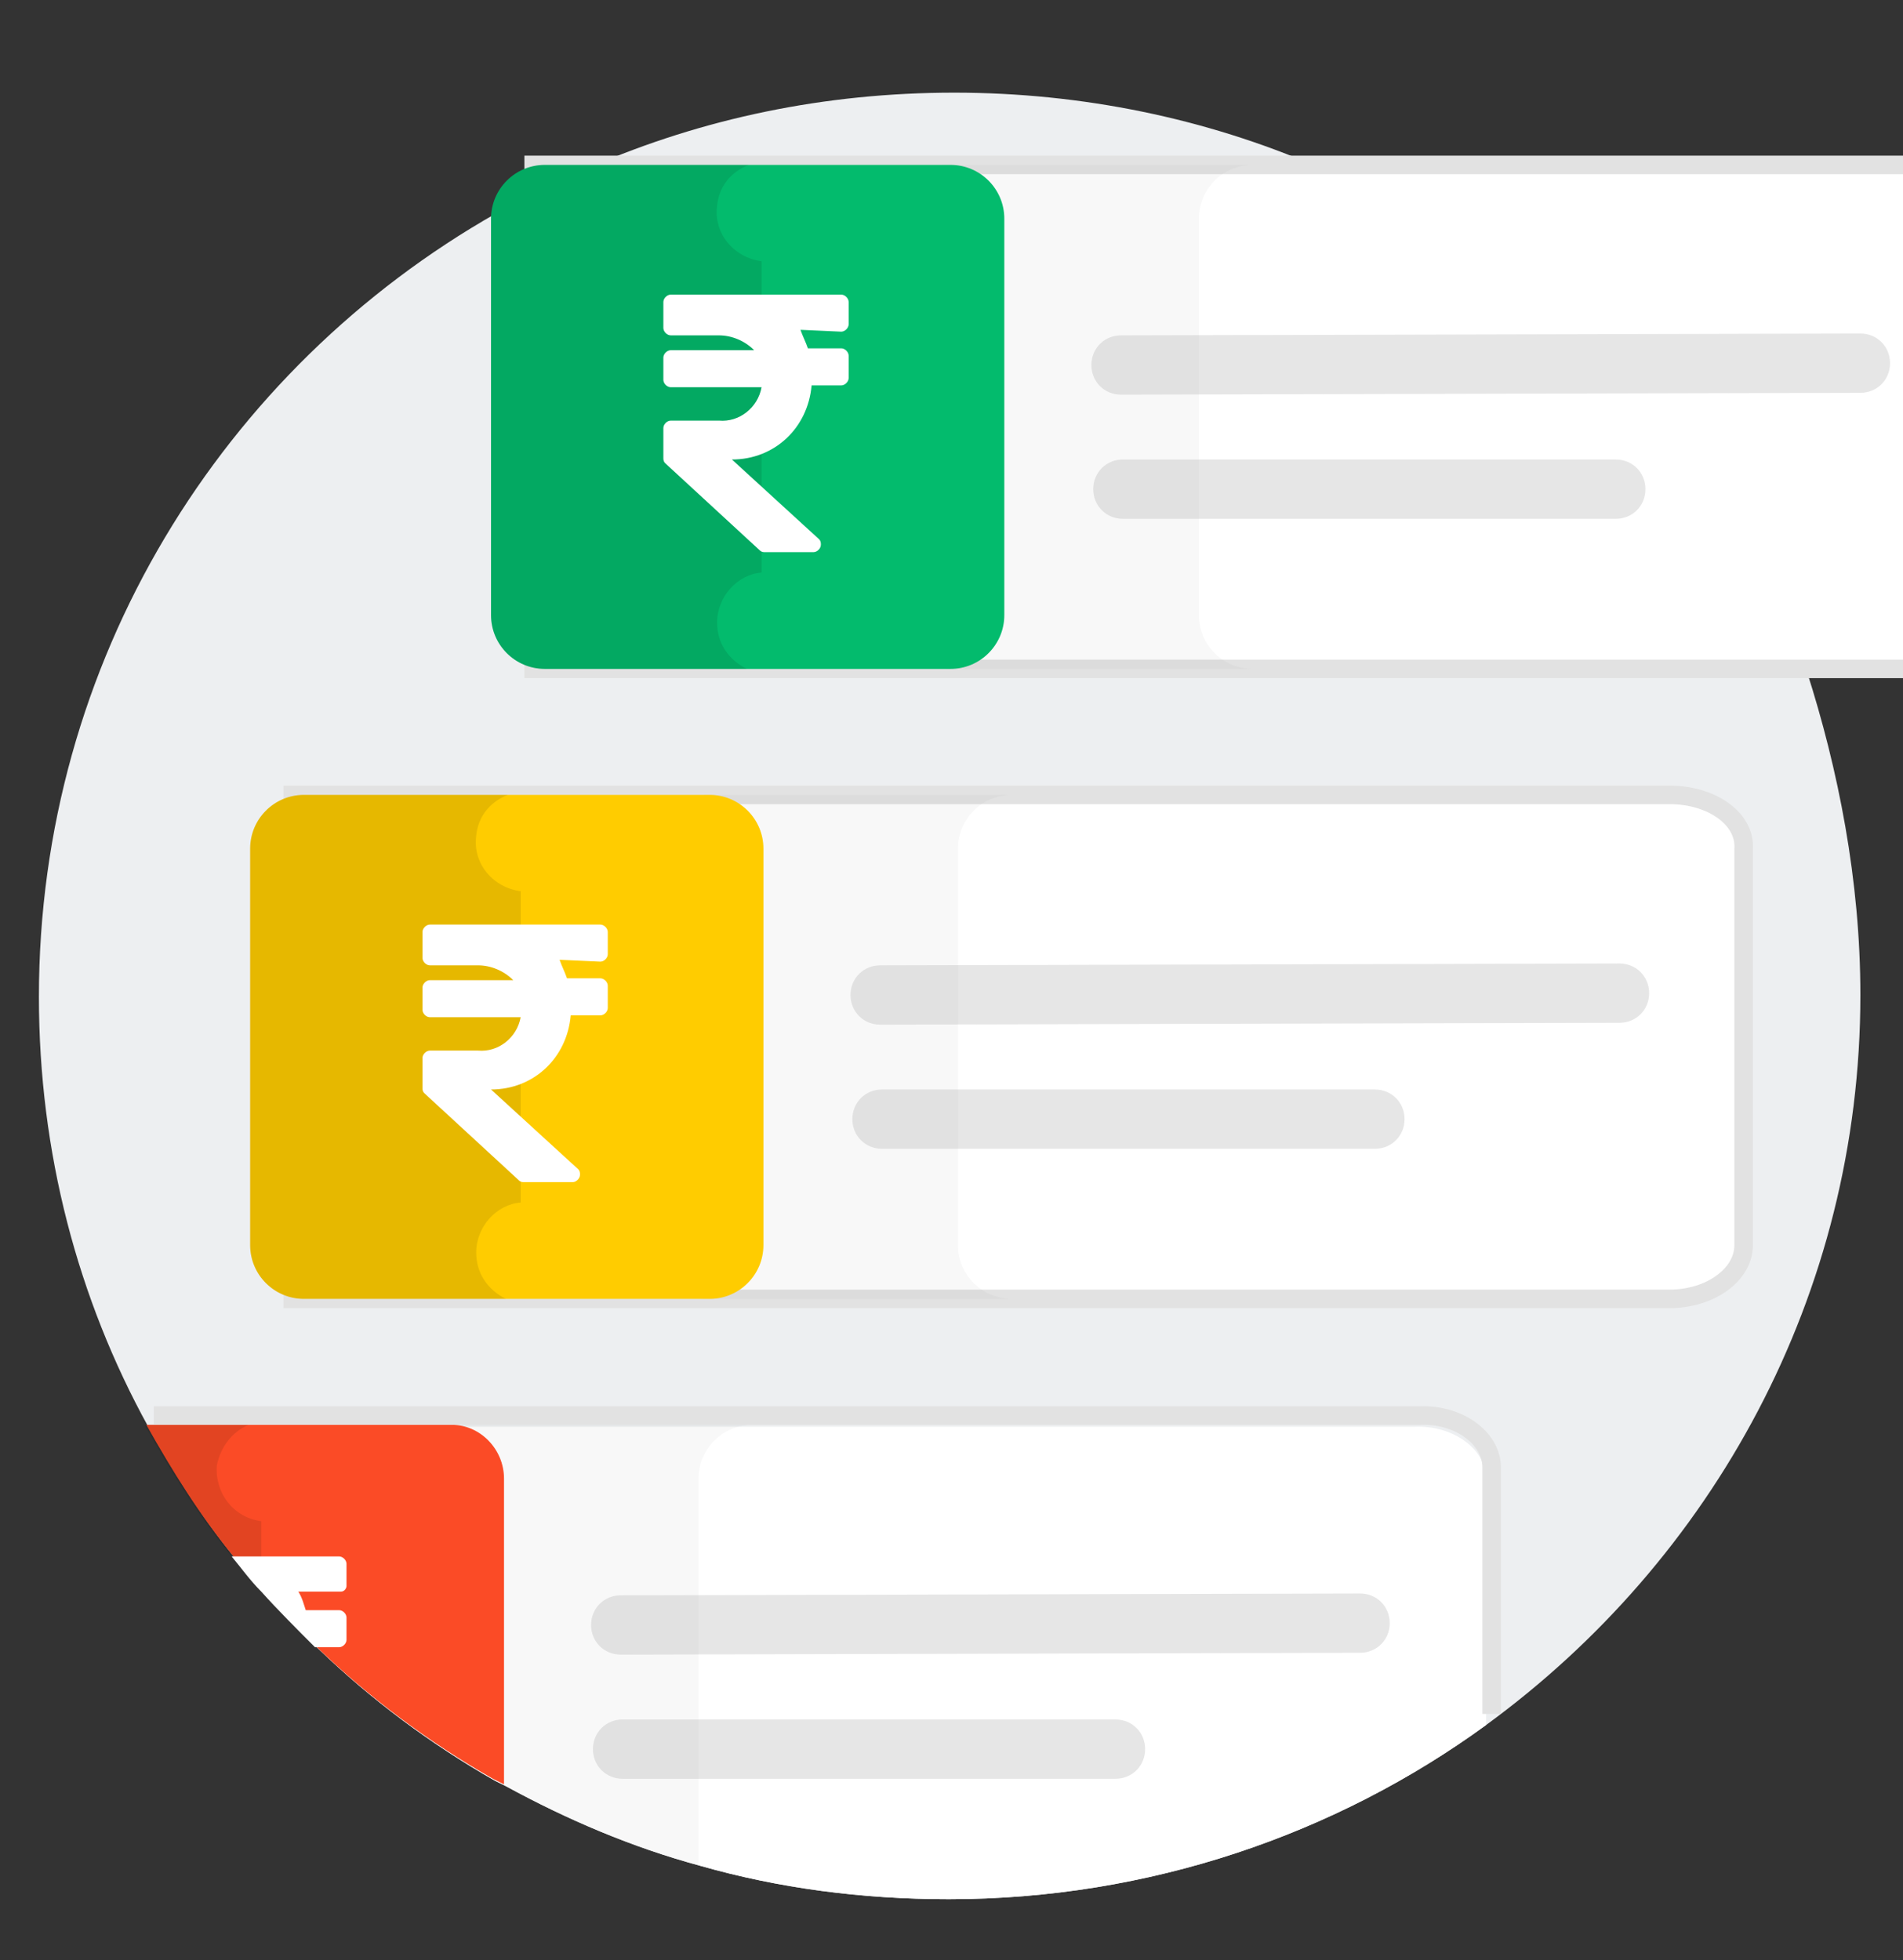 <?xml version="1.0" encoding="utf-8"?>
<!-- Generator: Adobe Illustrator 22.1.0, SVG Export Plug-In . SVG Version: 6.00 Build 0)  -->
<svg version="1.1" id="Layer_1" xmlns="http://www.w3.org/2000/svg" xmlns:xlink="http://www.w3.org/1999/xlink" x="0px" y="0px"
	 width="102.7px" height="105.8px" viewBox="0 0 102.7 105.8" style="enable-background:new 0 0 102.7 105.8;" xml:space="preserve"
	>
<rect x="0" y="0" width="102.7" height="105.8" fill="#333333" stroke="none"/>
<style type="text/css">
	.st0{fill:#EDEFF1;}
	.st1{fill:#FFFFFF;stroke:#E2E2E2;stroke-miterlimit:10;}
	.st2{opacity:3.000000e-02;enable-background:new    ;}
	.st3{fill:#03BB6D;}
	.st4{opacity:0.1;enable-background:new    ;}
	.st5{opacity:0.23;fill:#929292;enable-background:new    ;}
	.st6{fill:#FFFFFF;}
	.st7{fill:#FFCC00;}
	.st8{fill:#FB4B26;}
	.st9{fill:none;stroke:#E2E2E2;stroke-miterlimit:10;}
</style>
<g id="Group_2112_1_" transform="translate(-527 -279)">
	<path class="st0" d="M627.4,332.7c0,16.2-8,30.5-20.2,39.4c-8.1,5.9-18.2,9.4-29,9.4c-4.7,0-9.2-0.6-13.4-1.8
		c-3.7-1-7.2-2.5-10.5-4.3c-0.2-0.1-0.4-0.2-0.6-0.3c-3.5-2-6.7-4.4-9.5-7.1c-1-1-2-2-2.9-3c-0.6-0.6-1.1-1.3-1.6-1.9
		c-1.8-2.2-3.3-4.6-4.7-7.1c-3.8-6.9-5.9-14.8-5.9-23.2c0-18.1,9.9-33.9,24.7-42.3l0,0c1.3-0.7,2.6-1.4,4-2c0.4-0.2,0.7-0.3,1.1-0.5
		c6-2.6,12.6-4,19.6-4c6.9,0,13.6,1.4,19.6,4c5.3,2.3,10,5.4,14.2,9.2c1.1,1,2.1,2.1,3.1,3.2c3.9,4.3,7,9.3,9.1,14.8
		C626.2,320.5,627.4,326.5,627.4,332.7z"/>
	<g id="Component_61_4_1_" transform="translate(569 283)">
		<g transform="matrix(1, 0, 0, 1, -42, -4)">
			<path id="Path_4407-4_1_" class="st1" d="M103.1,8.9H28.3c2.2,0,4,1.3,4,2.9v21.4c0,1.6-1.8,2.9-4,2.9h74.8c2.2,0,4-1.3,4-2.9
				V11.8C107.2,10.2,105.4,8.9,103.1,8.9z"/>
		</g>
		<path id="Path_4408_1_" class="st2" d="M22.7,29.2V7.8c0-1.6,1.3-2.9,2.9-2.9H8.7c1.6,0,2.9,1.3,2.9,2.9v21.4
			c0,1.6-1.3,2.9-2.9,2.9h16.9C24,32.1,22.7,30.8,22.7,29.2z"/>
		<path id="Path_4409_1_" class="st3" d="M12.2,29.2V7.8c0-1.6-1.3-2.9-2.9-2.9h-21.9c-1.6,0-2.9,1.3-2.9,2.9v21.4
			c0,1.6,1.3,2.9,2.9,2.9H9.3C10.9,32.1,12.2,30.8,12.2,29.2L12.2,29.2z"/>
		<path id="Path_4410_1_" class="st4" d="M-3.3,29.6c0-1.4,1.1-2.6,2.4-2.7V10.1c-1.5-0.2-2.6-1.5-2.4-3c0.1-1,0.7-1.8,1.7-2.2h-11
			c-1.6,0-2.9,1.3-2.9,2.9v21.4c0,1.6,1.3,2.9,2.9,2.9h10.9C-2.7,31.6-3.3,30.7-3.3,29.6L-3.3,29.6z"/>
		<path id="Path_4413_1_" class="st5" d="M18.5,17.3c-0.9,0-1.6-0.7-1.6-1.6c0-0.9,0.7-1.6,1.6-1.6L58.4,14l0,0
			c0.9,0,1.6,0.7,1.6,1.6c0,0.9-0.7,1.6-1.6,1.6L18.5,17.3L18.5,17.3z"/>
		<path id="Path_4414_1_" class="st5" d="M45.2,24H18.6c-0.9,0-1.6-0.7-1.6-1.6s0.7-1.6,1.6-1.6l0,0h26.6c0.9,0,1.6,0.7,1.6,1.6
			S46.1,24,45.2,24z"/>
		<path id="Path_4434_1_" class="st6" d="M3.4,13.9c0.2,0,0.4-0.2,0.4-0.4v-1.2c0-0.2-0.2-0.4-0.4-0.4h-9.2c-0.2,0-0.4,0.2-0.4,0.4
			l0,0v1.4c0,0.2,0.2,0.4,0.4,0.4h2.6c0.7,0,1.4,0.3,1.9,0.8h-4.5c-0.2,0-0.4,0.2-0.4,0.4v1.2c0,0.2,0.2,0.4,0.4,0.4h4.9
			c-0.2,1.1-1.2,1.9-2.3,1.8h-2.6c-0.2,0-0.4,0.2-0.4,0.4v1.6c0,0.1,0,0.2,0.1,0.3l5.1,4.7c0.1,0.1,0.2,0.1,0.3,0.1h2.6
			c0.2,0,0.4-0.2,0.4-0.4c0-0.1,0-0.2-0.1-0.3l-4.7-4.3c2.3,0,4.1-1.7,4.3-4h1.6c0.2,0,0.4-0.2,0.4-0.4v-1.2c0-0.2-0.2-0.4-0.4-0.4
			H1.6c-0.1-0.3-0.3-0.7-0.4-1L3.4,13.9z"/>
	</g>
	<g id="Component_61_5_1_" transform="translate(556 317)">
		<g transform="matrix(1, 0, 0, 1, -29, -38)">
			<path id="Path_4407-5_1_" class="st1" d="M90.1,42.9H15.3c2.2,0,4,1.3,4,2.9v21.4c0,1.6-1.8,2.9-4,2.9h74.8c2.2,0,4-1.3,4-2.9
				V45.8C94.2,44.2,92.4,42.9,90.1,42.9z"/>
		</g>
		<path id="Path_4408-2_1_" class="st2" d="M22.7,29.2V7.8c0-1.6,1.3-2.9,2.9-2.9H8.7c1.6,0,2.9,1.3,2.9,2.9v21.4
			c0,1.6-1.3,2.9-2.9,2.9h16.9C24,32.1,22.7,30.8,22.7,29.2z"/>
		<path id="Path_4409-2_1_" class="st7" d="M12.2,29.2V7.8c0-1.6-1.3-2.9-2.9-2.9h-21.9c-1.6,0-2.9,1.3-2.9,2.9v21.4
			c0,1.6,1.3,2.9,2.9,2.9H9.3C10.9,32.1,12.2,30.8,12.2,29.2L12.2,29.2z"/>
		<path id="Path_4410-2_1_" class="st4" d="M-3.3,29.6c0-1.4,1.1-2.6,2.4-2.7V10.1c-1.5-0.2-2.6-1.5-2.4-3c0.1-1,0.7-1.8,1.7-2.2
			h-11c-1.6,0-2.9,1.3-2.9,2.9v21.4c0,1.6,1.3,2.9,2.9,2.9h10.9C-2.7,31.6-3.3,30.7-3.3,29.6L-3.3,29.6z"/>
		<path id="Path_4413-2_1_" class="st5" d="M18.5,17.3c-0.9,0-1.6-0.7-1.6-1.6c0-0.9,0.7-1.6,1.6-1.6L58.4,14l0,0
			c0.9,0,1.6,0.7,1.6,1.6c0,0.9-0.7,1.6-1.6,1.6L18.5,17.3L18.5,17.3z"/>
		<path id="Path_4414-2_1_" class="st5" d="M45.2,24H18.6c-0.9,0-1.6-0.7-1.6-1.6s0.7-1.6,1.6-1.6l0,0h26.6c0.9,0,1.6,0.7,1.6,1.6
			S46.1,24,45.2,24z"/>
		<path id="Path_4434-2_1_" class="st6" d="M3.4,13.9c0.2,0,0.4-0.2,0.4-0.4v-1.2c0-0.2-0.2-0.4-0.4-0.4h-9.2
			c-0.2,0-0.4,0.2-0.4,0.4l0,0v1.4c0,0.2,0.2,0.4,0.4,0.4h2.6c0.7,0,1.4,0.3,1.9,0.8h-4.5c-0.2,0-0.4,0.2-0.4,0.4v1.2
			c0,0.2,0.2,0.4,0.4,0.4h4.9c-0.2,1.1-1.2,1.9-2.3,1.8h-2.6c-0.2,0-0.4,0.2-0.4,0.4v1.6c0,0.1,0,0.2,0.1,0.3l5.1,4.7
			c0.1,0.1,0.2,0.1,0.3,0.1h2.6c0.2,0,0.4-0.2,0.4-0.4c0-0.1,0-0.2-0.1-0.3l-4.7-4.3c2.3,0,4.1-1.7,4.3-4h1.6c0.2,0,0.4-0.2,0.4-0.4
			v-1.2c0-0.2-0.2-0.4-0.4-0.4H1.6c-0.1-0.3-0.3-0.7-0.4-1L3.4,13.9z"/>
	</g>
	<g id="Component_61_6_1_" transform="translate(542 351)">
		<g transform="matrix(1, 0, 0, 1, -15, -72)">
			<path class="st6" d="M80.2,79.8v13.3c-8.1,5.9-18.2,9.4-29,9.4c-4.7,0-9.2-0.6-13.4-1.8c-3.7-1-7.2-2.5-10.5-4.3
				c-0.2-0.1-0.4-0.2-0.6-0.3c-3.5-2-6.7-4.4-9.5-7.1c-1-1-2-2-2.9-3c-0.6-0.6-1.1-1.3-1.6-1.9C10.9,81.9,9.4,79.5,8,77h68.3
				C78.4,76.9,80.2,78.2,80.2,79.8z"/>
		</g>
		<path class="st2" d="M25.6,4.9c-1.6,0-2.9,1.3-2.9,2.9v20.9c-3.7-1-7.2-2.5-10.5-4.3c-0.2-0.1-0.4-0.2-0.6-0.3V7.8
			c0-1.6-1.3-2.9-2.9-2.9H25.6z"/>
		<path class="st8" d="M12.2,7.8v16.5c-0.2-0.1-0.4-0.2-0.6-0.3c-3.5-2-6.7-4.4-9.5-7.1c-1-1-2-2-2.9-3c-0.6-0.6-1.1-1.3-1.6-1.9
			c-1.8-2.2-3.3-4.6-4.7-7.1H9.4C10.9,4.9,12.2,6.2,12.2,7.8z"/>
		<path class="st4" d="M-0.9,10.1v3.8C-1.5,13.3-2,12.6-2.5,12c-1.8-2.2-3.3-4.6-4.7-7.1h5.6c-0.9,0.4-1.5,1.2-1.7,2.2
			C-3.4,8.6-2.4,9.9-0.9,10.1z"/>
		<path id="Path_4413-3_1_" class="st5" d="M18.5,17.3c-0.9,0-1.6-0.7-1.6-1.6c0-0.9,0.7-1.6,1.6-1.6L58.4,14l0,0
			c0.9,0,1.6,0.7,1.6,1.6c0,0.9-0.7,1.6-1.6,1.6L18.5,17.3L18.5,17.3z"/>
		<path id="Path_4414-3_1_" class="st5" d="M45.2,24H18.6c-0.9,0-1.6-0.7-1.6-1.6s0.7-1.6,1.6-1.6l0,0h26.6c0.9,0,1.6,0.7,1.6,1.6
			S46.1,24,45.2,24z"/>
		<path class="st6" d="M3.4,13.9H1.1c0.2,0.3,0.3,0.7,0.4,1h1.8c0.2,0,0.4,0.2,0.4,0.4v1.2c0,0.2-0.2,0.4-0.4,0.4H2c-1-1-2-2-2.9-3
			C-1.5,13.3-2,12.6-2.5,12h5.8c0.2,0,0.4,0.2,0.4,0.4v1.2C3.7,13.7,3.6,13.9,3.4,13.9z"/>
	</g>
</g>
<g transform="matrix(1, 0, 0, 1, -15, -72)">
	<path class="st9" d="M23.3,148.4h68.3c2.1-0.1,3.9,1.2,3.9,2.8v13.3"/>
</g>
</svg>
